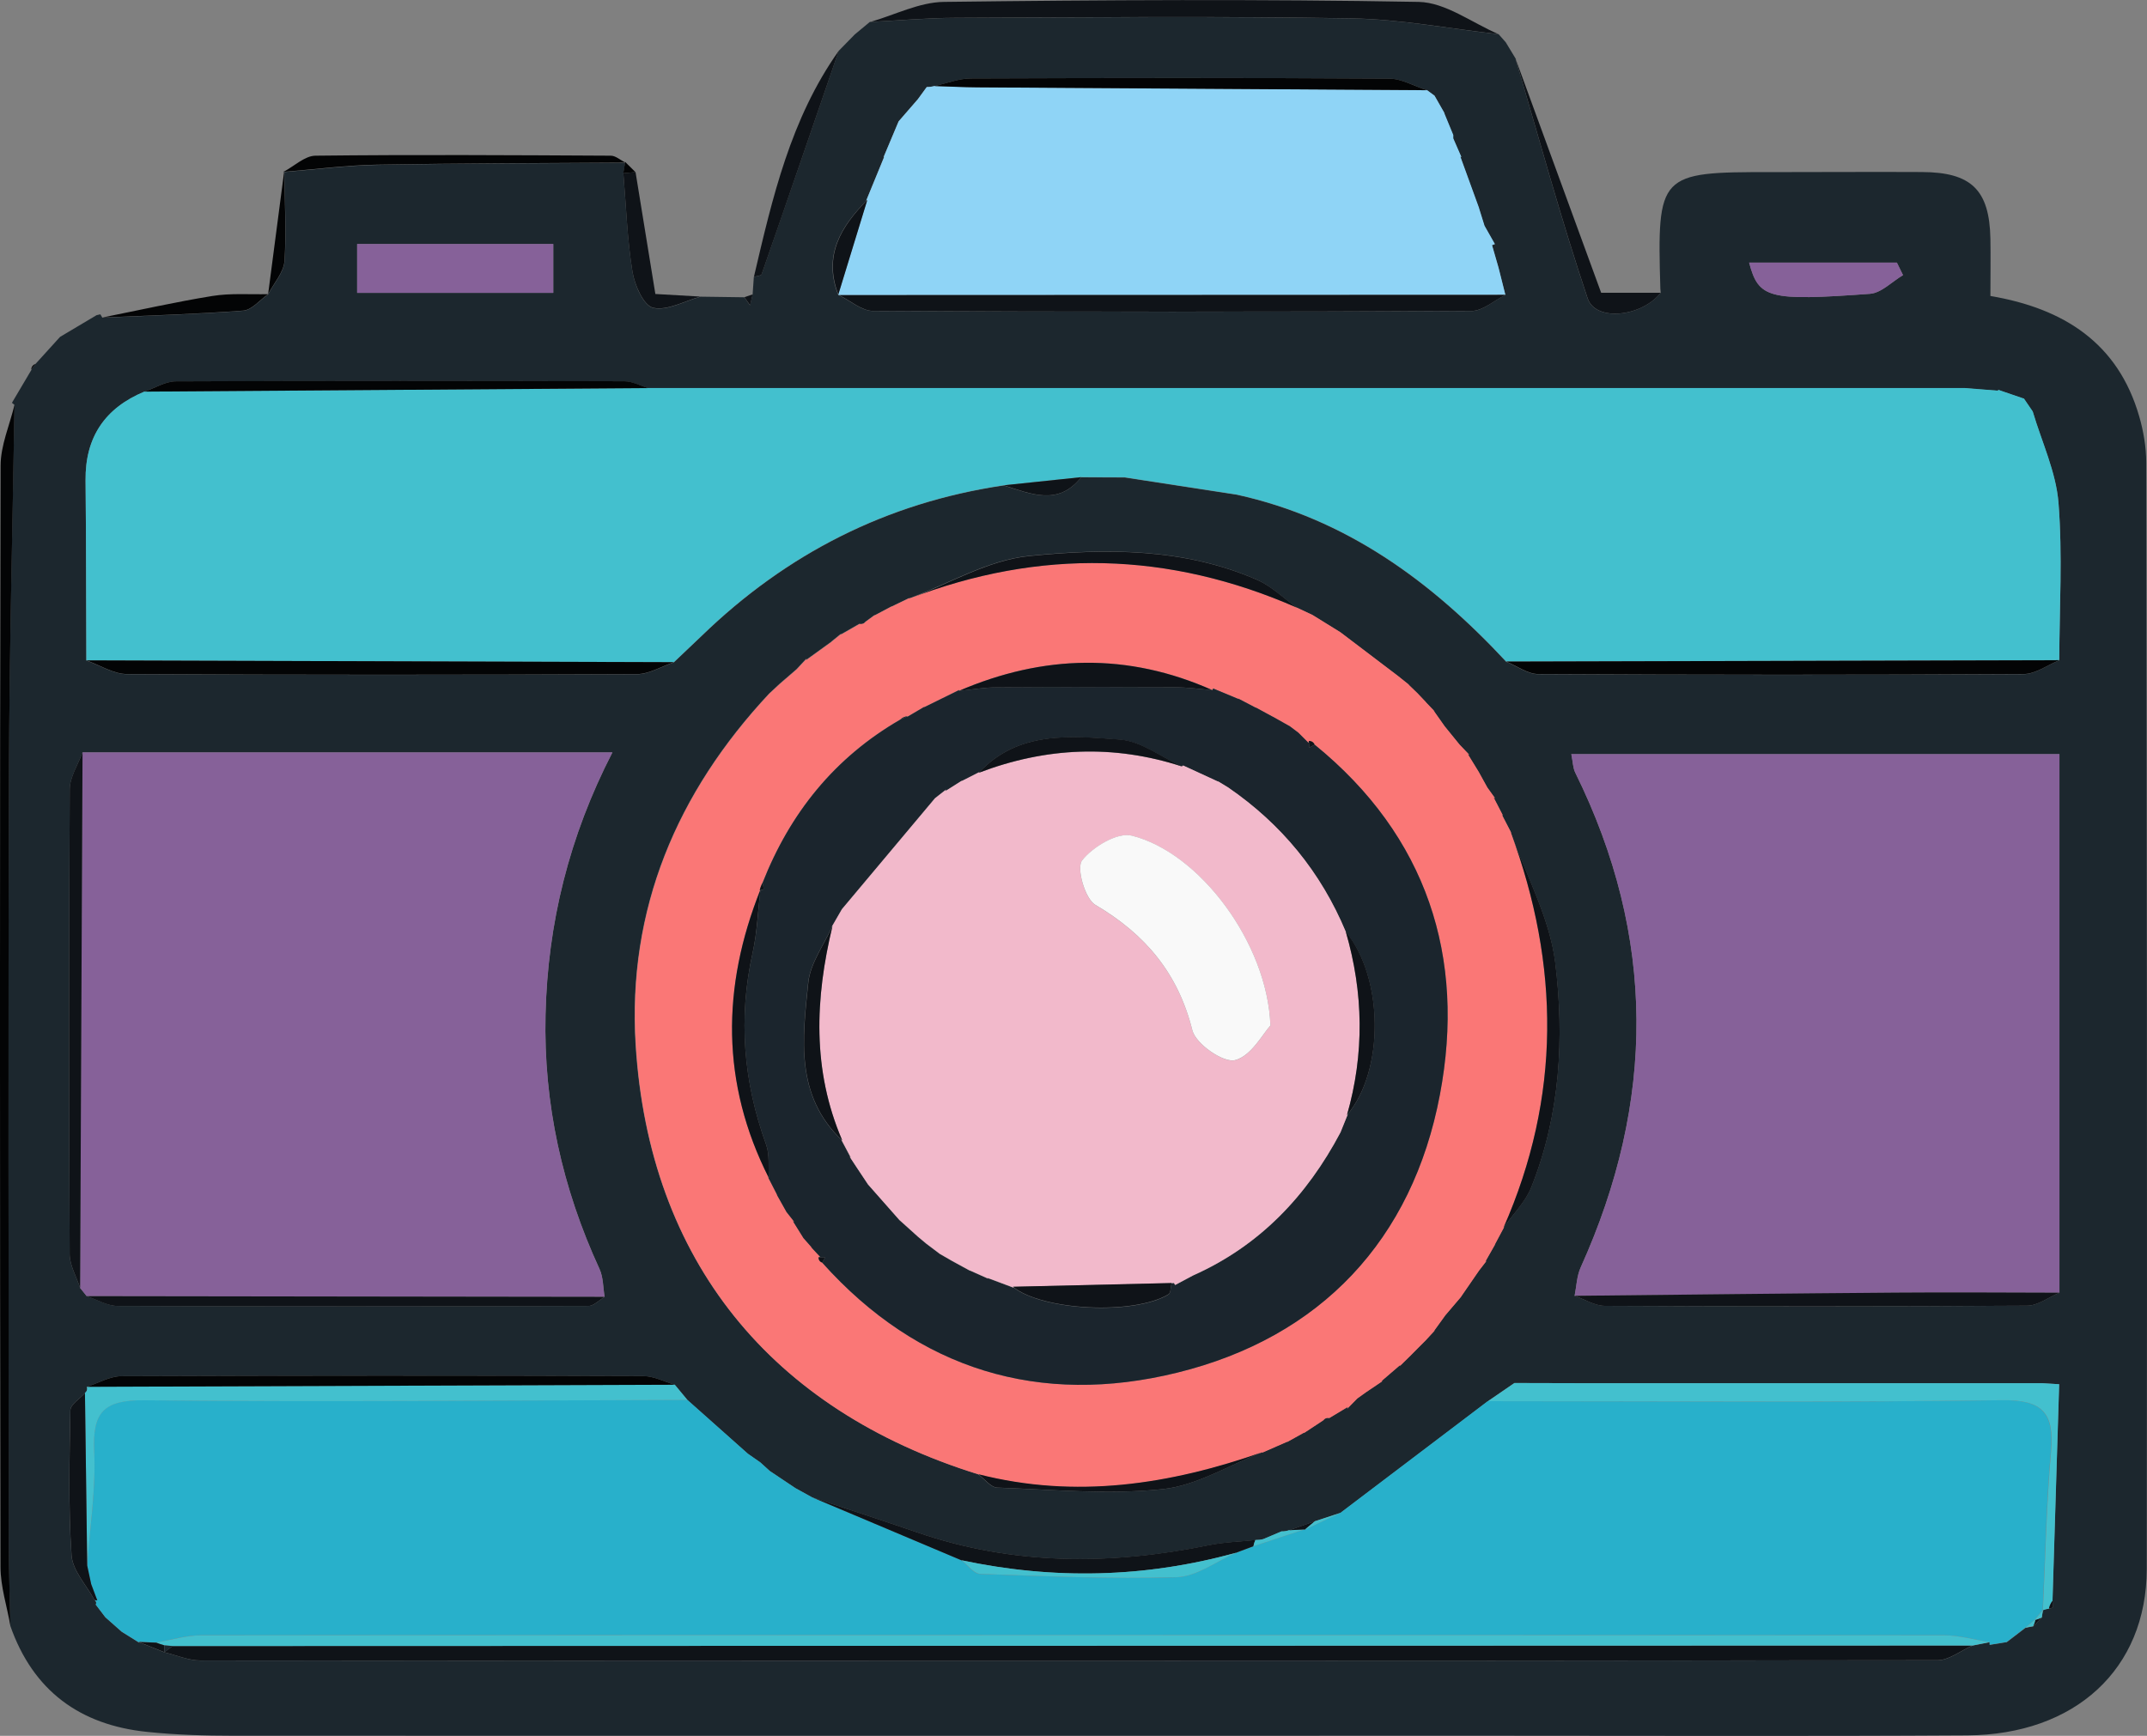 <?xml version="1.0" encoding="UTF-8"?>
<svg id="_Слой_2" data-name="Слой 2" xmlns="http://www.w3.org/2000/svg" viewBox="0 0 248.16 200.69">
  <rect x="0" y="0" width="248.16" height="200.69" fill="#808080" stroke="none"/>
  <defs>
    <style>
      .cls-1 {
        fill: #866199;
      }

      .cls-1, .cls-2, .cls-3, .cls-4, .cls-5, .cls-6, .cls-7, .cls-8, .cls-9, .cls-10, .cls-11 {
        stroke-width: 0px;
      }

      .cls-2 {
        fill: #28b0cb;
      }

      .cls-3 {
        fill: #fa7776;
      }

      .cls-4 {
        fill: #8fd4f6;
      }

      .cls-5 {
        fill: #43c0ce;
      }

      .cls-6 {
        fill: #0f1318;
      }

      .cls-7 {
        fill: #f9f9f9;
      }

      .cls-8 {
        fill: #030405;
      }

      .cls-9 {
        fill: #1c272e;
      }

      .cls-10 {
        fill: #f2b9cb;
      }

      .cls-11 {
        fill: #1b252d;
      }
    </style>
  </defs>
  <g id="_Слой_1-2" data-name="Слой 1">
    <g>
      <path class="cls-9" d="m191.95,33.85c-.01-.17-.03-.33-.04-.5-.38-13.25-.16-13.47,12.74-13.45,5.83,0,11.66-.04,17.49-.01,5.72.02,7.81,2.07,7.92,7.7.04,2.14,0,4.28,0,6.63,8.5,1.44,14.76,5.45,17.2,13.92.5,1.72.81,3.57.81,5.36.06,42.64.13,85.28.06,127.92-.02,11.56-8.28,19.15-20.77,19.22-18.32.11-36.64.04-54.96.04-48.47,0-96.94.02-145.41,0-3.32,0-6.66-.1-9.96-.44-7.78-.79-13.21-4.75-15.84-12.27-.06-3.2-.18-6.41-.18-9.61-.01-29.77-.08-59.53.02-89.3.05-14.08.42-28.17.64-42.25,0,0-.29-.24-.29-.24.77-1.3,1.54-2.59,2.3-3.89,0,0-.09.05-.09.05.17-.22.34-.44.52-.66.94-1.04,1.88-2.08,2.83-3.12,1.41-.84,2.81-1.67,4.22-2.51,0,0,.44-.1.44-.1,0,0,.23.39.23.39,5.43-.24,10.87-.39,16.29-.8,1-.08,1.92-1.24,2.88-1.9,0,0,0,0,0,0,.66-1.28,1.8-2.52,1.89-3.84.24-3.44.01-6.92-.03-10.38,0,0-.09.09-.09.09,3.59-.29,7.18-.76,10.78-.83,9.58-.18,19.17-.18,28.75-.24,0,0-.03-.09-.03-.09-.07.44-.15.87-.22,1.31.32,3.8.45,7.62,1.05,11.37.25,1.56,1.3,3.94,2.39,4.18,1.65.37,3.64-.79,5.49-1.3,1.68.02,3.37.05,5.05.07.22.31.44.62.66.93.1-.42.2-.84.3-1.26.05-.67.1-1.35.14-2.02.31-.1.84-.12.9-.31,2.99-8.6,5.95-17.22,8.91-25.83.62-.63,1.24-1.27,1.86-1.9.59-.49,1.18-.98,1.77-1.47,0,0,.04.02.04.03,3.26-.16,6.52-.46,9.78-.47,15.26-.05,30.53-.19,45.78.06,5.69.1,11.37,1.19,17.05,1.83.27.31.54.62.82.93.41.68.82,1.35,1.23,2.03,0,0-.1-.11-.1-.11,2.74,9.25,5.26,18.56,8.33,27.69.92,2.74,6.26,2.13,8.44-.64Zm44.05,153.16c.04-.3.09-.6.15-.9l-.03.06c.22-.1.45-.16.7-.18.16-.05.43-.07.44-.14.04-.24-.02-.5-.03-.75.26-8.35.52-16.71.77-25.06-.66-.04-1.31-.08-1.97-.12-8.36,0-16.71,0-25.07,0-.98,0-1.96,0-2.93,0-8.36,0-16.71,0-25.07,0-2.64,0-5.28-.01-7.92-.02-1.02.7-2.04,1.4-3.06,2.1-5.68,4.3-11.35,8.61-17.03,12.91-.99.32-1.98.65-2.96.97-.99.35-1.98.69-2.97,1.04-.29.11-.58.15-.89.14-.7.3-1.4.59-2.1.89-.3.08-.6.11-.91.11-1.8.19-3.62.24-5.38.6-11.38,2.32-22.63,2.34-33.74-1.49-4.03-1.39-8.08-2.7-12.12-4.05l.1.06c-.68-.37-1.35-.74-2.03-1.12l.03.02c-1.01-.67-2.01-1.35-3.02-2.02l.03.02c-.37-.34-.74-.67-1.12-1.01l.11.08c-.51-.36-1.02-.72-1.54-1.07-2.33-2.07-4.66-4.15-6.99-6.22-.49-.59-.97-1.18-1.46-1.76-1.21-.35-2.42-1-3.63-1-20.11-.06-40.22-.07-60.34.01-1.33,0-2.65.8-3.98,1.23.09.29.01.53-.22.72-.59.66-1.68,1.32-1.69,1.99-.11,5.59-.24,11.19.13,16.76.12,1.78,1.73,3.46,2.66,5.18.2.14.25.32.15.54.37.48.74.97,1.11,1.46.63.56,1.26,1.12,1.9,1.68.68.43,1.37.85,2.05,1.28,0,0-.09-.1-.09-.1.99.4,1.97.8,2.96,1.19,1.4.33,2.79.95,4.19.95,66.92.05,133.83.05,200.75-.03,1.35,0,2.7-1.11,4.05-1.7.66-.13,1.33-.26,1.99-.39v.31c.67-.11,1.33-.21,1.98-.32.71-.55,1.43-1.09,2.14-1.64.3-.07.6-.13.9-.18.33-.34.66-.68,1-1.02Zm-73.07-30.19l-.13.13c.37-.38.75-.75,1.12-1.13,0,0-.13.13-.13.13.38-.38.75-.75,1.13-1.13,0,0-.14.13-.14.13.36-.39.73-.79,1.09-1.18,0,0-.16.14-.16.14.43-.6.86-1.2,1.3-1.8,0,0,.06-.08.06-.08.61-.72,1.22-1.44,1.84-2.16,0,0-.06.06-.06.06.69-1.01,1.39-2.01,2.08-3.02l-.05.07.95-1.23-.17.13c.39-.69.78-1.37,1.17-2.06,0,0-.09.12-.09.12.37-.7.75-1.4,1.12-2.1,0,0-.09.11-.09.11,1.09-1.55,2.53-2.97,3.22-4.68,3.34-8.38,3.84-17.26,2.76-25.99-.63-5.14-3.35-10.03-5.13-15.03h.03c-.35-.67-.7-1.35-1.05-2.03,0,0,.1.05.1.05-.36-.69-.72-1.39-1.08-2.08l.18.11c-.3-.42-.6-.83-.9-1.25-.33-.6-.66-1.21-1-1.81-.42-.69-.84-1.37-1.27-2.06l.19.1c-.38-.39-.75-.78-1.13-1.18-.58-.71-1.15-1.42-1.73-2.13l-1.29-1.83.16.14c-.37-.39-.74-.77-1.11-1.16l.14.13c-.37-.39-.73-.78-1.1-1.16,0,0,.13.13.13.13-.38-.37-.77-.74-1.15-1.11l.16.11c-.46-.37-.93-.74-1.39-1.11-2.2-1.67-4.4-3.34-6.6-5.01-1.08-.67-2.15-1.34-3.23-2-.6-.28-1.19-.56-1.79-.84-1.54-1.1-2.94-2.5-4.63-3.24-8.45-3.7-17.49-3.64-26.33-2.75-4.75.48-9.28,3.22-13.91,4.94l.1-.09-2.13,1.03s.1-.07.1-.07c-.69.37-1.39.73-2.08,1.1,0,0,.12-.11.12-.11-.36.27-.73.53-1.09.8-.19.24-.44.32-.74.26-.72.41-1.44.82-2.16,1.24l.12-.15c-.41.33-.81.66-1.22.99,0,0,.11-.07.11-.07-1.01.73-2.02,1.46-3.02,2.18l.09-.2c-.38.41-.76.82-1.15,1.24-.66.57-1.32,1.14-1.98,1.71-.4.37-.8.74-1.2,1.12-10.68,11.43-16.4,24.95-15.43,40.6,1.55,24.93,15.64,42.2,39.58,49.65.73.54,1.45,1.53,2.2,1.56,6.37.23,12.81.83,19.11.18,3.96-.41,7.72-2.79,11.57-4.29l-.08.07c.98-.43,1.96-.86,2.94-1.29l-.06.06c.67-.37,1.33-.74,2-1.11l-.03.06,2.23-1.47c.18-.24.41-.33.71-.27.71-.43,1.42-.85,2.13-1.28l-.06.2c.39-.39.77-.78,1.16-1.18.33-.24.66-.47.99-.71.64-.43,1.29-.87,1.93-1.3l-.15.02c.73-.63,1.46-1.26,2.2-1.89,0,0-.07.15-.07.15.38-.37.76-.75,1.14-1.12Zm4.04-143.7c-.39-.68-.78-1.36-1.17-2.05-.29-.21-.58-.43-.87-.64-1.46-.47-2.92-1.33-4.38-1.34-16.11-.1-32.22-.08-48.33-.02-1.4,0-2.8.58-4.2.88-.3.08-.6.12-.91.12-.34.47-.68.93-1.02,1.4-.74.86-1.48,1.71-2.23,2.57-.58,1.39-1.16,2.77-1.75,4.16l.09-.08c-.7,1.7-1.39,3.39-2.09,5.09l.11-.08c-3.03,3.05-5.1,6.41-3.35,10.93l.09.07c1.32.64,2.63,1.82,3.95,1.83,23.06.11,46.11.11,69.17,0,1.31,0,2.61-1.21,3.91-1.86-.26-1.05-.53-2.09-.79-3.14l-.76-2.61.33-.12-1.2-2.12c-.21-.68-.43-1.37-.64-2.05-.72-1.99-1.45-3.98-2.17-5.97l.14.1c-.32-.73-.63-1.45-.95-2.18v-.39c-.36-.86-.71-1.72-1.07-2.58l.06.08Zm66.94,32.92l.08.08c-1.02-.35-2.05-.7-3.07-1.05l.08.12c-1.31-.1-2.61-.21-3.92-.31-1.72,0-3.43,0-5.15,0-.95,0-1.9,0-2.85,0-1.72,0-3.43,0-5.15,0-.95,0-1.9,0-2.85,0-1.05,0-2.1,0-3.15,0-1.28,0-2.57,0-3.85,0-2.05,0-4.1,0-6.15,0-2.28,0-4.57,0-6.85,0-1.05,0-2.1,0-3.15,0-1.95,0-3.9,0-5.85,0-4.39,0-8.77,0-13.16,0-.95,0-1.9,0-2.85,0-5.38,0-10.77,0-16.15,0h-6.84c-6.72,0-13.43,0-20.15,0-.62,0-1.24,0-1.86,0-.72,0-1.43,0-2.15,0-1.62,0-3.23,0-4.85,0-2.05,0-4.1,0-6.15,0-3.28,0-6.57,0-9.85,0-1.38,0-2.77,0-4.15,0-4.62,0-9.23,0-13.85,0-1.72,0-3.44,0-5.15,0-.92-.28-1.84-.79-2.75-.79-17.29-.05-34.58-.06-51.88.01-1.2,0-2.4.77-3.6,1.19-4.56,1.9-6.85,5.27-6.8,10.26.07,6.94.06,13.88.09,20.82,1.57.55,3.13,1.57,4.7,1.58,19.64.11,39.28.1,58.91.01,1.43,0,2.86-.9,4.29-1.37,1.08-1.02,2.16-2.04,3.23-3.07,9.8-9.49,21.38-15.39,34.91-17.39,3.12.96,6.29,2.43,8.94-.94,1.68,0,3.37.01,5.05.02,4.31.66,8.62,1.33,12.93,1.99,12.65,2.77,22.52,10.04,31.15,19.31,1.24.5,2.47,1.44,3.71,1.44,18.69.1,37.38.11,56.08,0,1.38,0,2.76-1.05,4.14-1.6.02-6.07.39-12.17-.09-18.2-.29-3.57-1.94-7.03-2.97-10.53-.35-.51-.7-1.03-1.05-1.54Zm-51.91,103.78c1.17.4,2.33,1.15,3.5,1.16,16.26.08,32.53.09,48.79-.02,1.25,0,2.5-.98,3.75-1.5v-62.27h-56.42c.18.89.18,1.59.46,2.15,9.37,18.97,9.28,38.03.62,57.2-.45,1-.48,2.18-.7,3.28ZM9.54,86.99c-.51,1.42-1.47,2.84-1.48,4.27-.1,17.91-.09,35.83-.01,53.74,0,1.3.79,2.6,1.21,3.9.26.32.51.64.77.96,1.19.39,2.37,1.12,3.56,1.13,18.14.07,36.28.06,54.43,0,.63,0,1.25-.69,1.87-1.05-.18-1.08-.15-2.26-.59-3.22-4.3-9.34-6.48-19.12-6.24-29.41.25-10.55,2.72-20.59,7.73-30.32H9.54Zm31.74-53.13h22.67v-5.65h-22.67v5.65Zm178.68-2.05l-.71-1.45h-17.08c1.1,4.13,2.21,4.47,13.97,3.61,1.32-.1,2.55-1.41,3.82-2.16Z"/>
      <path class="cls-8" d="m1.68,46.8c-.22,14.08-.59,28.17-.64,42.25-.1,29.77-.04,59.53-.02,89.3,0,3.2.12,6.41.18,9.61-.4-2.26-1.14-4.53-1.14-6.79C-.02,138.73-.03,96.29.07,53.84c0-2.35,1.05-4.7,1.61-7.04Z"/>
      <path class="cls-6" d="m173.23,3.95c-5.68-.64-11.36-1.73-17.05-1.83-15.26-.26-30.52-.12-45.78-.06-3.26.01-6.52.31-9.78.47,2.82-.81,5.63-2.27,8.46-2.31,18.3-.23,36.61-.33,54.9,0,3.11.06,6.17,2.43,9.25,3.74Z"/>
      <path class="cls-6" d="m191.95,33.85c-2.18,2.77-7.52,3.38-8.44.64-3.07-9.13-5.6-18.45-8.33-27.69,3.26,8.91,6.51,17.82,9.89,27.05h6.88Z"/>
      <path class="cls-6" d="m96.95,5.87c-2.96,8.61-5.91,17.23-8.91,25.83-.06.19-.59.21-.9.31,2.14-9.14,4.24-18.29,9.81-26.14Z"/>
      <path class="cls-6" d="m80.98,34.28c-1.85.51-3.84,1.67-5.49,1.3-1.09-.25-2.14-2.63-2.39-4.18-.61-3.75-.73-7.58-1.05-11.37.47-.04.94-.08,1.41-.13.75,4.58,1.49,9.16,2.29,14.09,1.42.08,3.33.19,5.24.3Z"/>
      <path class="cls-8" d="m72.29,18.8c-9.58.07-19.17.07-28.75.24-3.6.07-7.19.54-10.78.83,1.24-.65,2.47-1.86,3.71-1.87,11.38-.13,22.76-.06,34.13,0,.56,0,1.12.52,1.68.79Z"/>
      <path class="cls-8" d="m30.99,34.01c-.96.66-1.87,1.82-2.88,1.9-5.42.41-10.86.56-16.29.8,4.24-.84,8.46-1.8,12.73-2.49,2.1-.34,4.29-.16,6.43-.21Z"/>
      <path class="cls-8" d="m32.85,19.79c.04,3.46.26,6.94.03,10.38-.09,1.32-1.23,2.56-1.89,3.84.62-4.74,1.24-9.48,1.86-14.23Z"/>
      <path class="cls-8" d="m11.16,36.43c-1.41.84-2.81,1.67-4.22,2.51,1.41-.84,2.81-1.67,4.22-2.51Z"/>
      <path class="cls-8" d="m3.7,42.67c-.77,1.3-1.53,2.59-2.3,3.89.77-1.3,1.53-2.59,2.3-3.89Z"/>
      <path class="cls-6" d="m175.27,6.91c-.41-.68-.82-1.35-1.23-2.03.41.68.82,1.35,1.23,2.03Z"/>
      <path class="cls-6" d="m100.58,2.5c-.59.49-1.18.98-1.77,1.47.59-.49,1.18-.98,1.77-1.47Z"/>
      <path class="cls-6" d="m87,34.03c-.1.42-.2.84-.3,1.26-.22-.31-.44-.62-.66-.93.32-.11.64-.22.97-.33Z"/>
      <path class="cls-8" d="m73.45,19.9c-.47.04-.94.08-1.41.13.07-.44.15-.87.22-1.31.4.39.79.79,1.19,1.18Z"/>
      <path class="cls-8" d="m4.12,42.06c-.17.22-.34.44-.52.66.04-.32.21-.54.52-.66Z"/>
      <path class="cls-5" d="m234.96,47.59c1.04,3.51,2.69,6.97,2.97,10.53.48,6.03.11,12.13.09,18.2-21.31.05-42.62.11-63.93.16-8.62-9.27-18.49-16.54-31.15-19.31-4.31-.66-8.62-1.33-12.93-1.99-1.68,0-3.37-.01-5.05-.02-2.98.31-5.96.63-8.94.94-13.53,2-25.11,7.89-34.91,17.39-1.07,1.03-2.15,2.05-3.23,3.07-22.63-.07-45.27-.14-67.9-.21-.03-6.94-.02-13.88-.09-20.82-.05-4.99,2.24-8.36,6.8-10.26,19.41-.14,38.82-.27,58.22-.41,1.72,0,3.44,0,5.15,0,4.62,0,9.23,0,13.85,0,1.38,0,2.77,0,4.15,0,3.28,0,6.57,0,9.85,0,2.05,0,4.1,0,6.15,0,1.62,0,3.23,0,4.85,0,.72,0,1.43,0,2.15,0,.62,0,1.24,0,1.86,0,6.72,0,13.43,0,20.15,0,2.28,0,4.56,0,6.84,0,5.38,0,10.77,0,16.15,0,.95,0,1.9,0,2.85,0,4.39,0,8.77,0,13.16,0,1.95,0,3.9,0,5.85,0,1.05,0,2.1,0,3.15,0,2.28,0,4.57,0,6.85,0,2.05,0,4.1,0,6.15,0,1.28,0,2.57,0,3.85,0,1.05,0,2.1,0,3.15,0,.95,0,1.9,0,2.85,0,1.72,0,3.43,0,5.15,0,.95,0,1.9,0,2.85,0,1.72,0,3.43,0,5.15,0,1.31.1,2.61.21,3.92.31,0,0-.08-.12-.08-.12,1.02.35,2.05.7,3.07,1.05,0,0-.08-.08-.08-.08.35.51.7,1.03,1.05,1.54Z"/>
      <path class="cls-2" d="m14.08,188.66c-.63-.56-1.26-1.12-1.9-1.68-.37-.48-.74-.97-1.11-1.46.1-.22.05-.4-.15-.54,0,0,.32.05.32.05-.24-.63-.47-1.26-.71-1.89-.15-.72-.3-1.44-.45-2.15.31-4.4,1.02-8.81.81-13.18-.21-4.48,1.03-5.97,5.76-5.92,20.93.21,41.87.01,62.8-.04,2.33,2.07,4.66,4.15,6.99,6.22.51.36,1.02.72,1.53,1.07,0,0-.11-.08-.11-.08.37.34.74.67,1.11,1.01,0,0-.03-.02-.03-.02,1.01.67,2.01,1.35,3.02,2.02,0,0-.03-.02-.03-.02.68.37,1.35.74,2.03,1.12,0,0-.1-.06-.1-.06,5.75,2.42,11.5,4.85,17.25,7.28.72.55,1.43,1.56,2.17,1.59,7.57.26,15.15.61,22.71.38,2.32-.07,4.59-1.84,6.88-2.83.67-.25,1.33-.5,2-.75,1.96-.65,3.93-1.3,5.89-1.95l.03.04c1.38-.65,2.76-1.3,4.14-1.96,5.68-4.3,11.35-8.61,17.03-12.91,19.79,0,39.59.17,59.38-.11,4.77-.07,6.09,1.49,5.7,5.94-.53,6.09-.64,12.22-.94,18.33,0,0,.03-.06.03-.06-.33.4-.65.8-.98,1.2,0,0,.11-.12.11-.12-.39.34-.79.68-1.18,1.02-.71.55-1.43,1.09-2.14,1.64-.66.11-1.31.21-1.97.32,0,0-.01-.31-.01-.31-1.76-.28-3.52-.79-5.28-.79-67.14-.04-134.27-.04-201.41,0-1.75,0-3.5.55-5.25.84-.67-.03-1.33-.05-2-.08,0,0,.09.1.09.1-.68-.43-1.37-.85-2.05-1.28Z"/>
      <path class="cls-1" d="m10.02,149.86c-.26-.32-.51-.64-.77-.96.09-20.64.19-41.27.28-61.91h61.25c-5.01,9.73-7.48,19.76-7.73,30.32-.24,10.29,1.94,20.07,6.24,29.41.44.96.4,2.14.59,3.22-19.95-.03-39.91-.05-59.86-.08Z"/>
      <path class="cls-3" d="m99.33,72.14c.3.06.55-.02.74-.26.36-.27.73-.53,1.09-.8,0,0-.12.11-.12.11.69-.37,1.39-.73,2.08-1.1,0,0-.1.07-.1.07.71-.34,1.42-.69,2.13-1.03,0,0-.1.09-.1.09,15.1-5.84,30.05-5.47,44.87,1.04.6.28,1.19.56,1.79.84,1.08.67,2.15,1.34,3.23,2,2.2,1.67,4.4,3.34,6.6,5.01.46.37.93.74,1.39,1.11,0,0-.16-.11-.16-.11.38.37.77.74,1.15,1.11,0,0-.13-.13-.13-.13.37.39.73.78,1.1,1.16,0,0-.14-.13-.14-.13.37.39.74.77,1.11,1.16,0,0-.16-.14-.16-.14.43.61.86,1.22,1.29,1.83.58.71,1.15,1.42,1.73,2.13.38.39.75.78,1.13,1.18,0,0-.19-.1-.19-.1.42.69.84,1.37,1.26,2.06.33.6.66,1.21,1,1.81.3.42.6.83.9,1.25,0,0-.18-.11-.18-.11.36.69.72,1.39,1.07,2.08,0,0-.1-.05-.1-.05.35.68.7,1.35,1.05,2.03,0,0-.03,0-.03,0,5.68,15.35,5.81,30.59-.85,45.71,0,0,.09-.11.09-.11-.37.7-.75,1.4-1.12,2.1,0,0,.09-.12.09-.12-.39.69-.78,1.37-1.17,2.06,0,0,.17-.13.17-.13-.32.41-.63.82-.95,1.23,0,0,.05-.07.05-.06-.69,1.01-1.39,2.01-2.08,3.02,0,0,.06-.06.06-.06-.61.72-1.22,1.44-1.84,2.16,0,0-.06.08-.06.08-.43.6-.86,1.2-1.3,1.8,0,0,.16-.14.16-.14-.36.39-.73.79-1.09,1.18,0,0,.14-.13.13-.13-.38.38-.75.75-1.13,1.13,0,0,.13-.13.13-.13-.37.38-.75.75-1.12,1.13,0,0,.13-.13.13-.13-.38.37-.76.75-1.14,1.12,0,0,.07-.15.07-.15-.73.63-1.46,1.26-2.2,1.89,0,0,.15-.02.15-.02-.64.44-1.29.87-1.93,1.3-.33.24-.66.47-.99.71-.39.39-.77.78-1.16,1.18,0,0,.06-.21.06-.2-.71.43-1.42.85-2.13,1.28-.29-.06-.53.03-.71.27-.74.49-1.49.98-2.23,1.47,0,0,.03-.06.03-.06-.67.37-1.33.74-2,1.11,0,0,.06-.06.06-.06-.98.43-1.96.86-2.94,1.29,0,0,.08-.07.08-.07-10.73,3.77-21.63,5.44-32.88,2.56-23.94-7.44-38.03-24.72-39.58-49.65-.97-15.65,4.75-29.17,15.43-40.6.4-.37.8-.74,1.2-1.11.66-.57,1.32-1.14,1.98-1.71.38-.41.76-.82,1.15-1.24,0,0-.09.2-.09.2,1.01-.73,2.02-1.46,3.02-2.18,0,0-.11.07-.11.07.41-.33.81-.66,1.22-.99,0,0-.12.15-.12.15.72-.41,1.44-.82,2.16-1.24Zm-4.72,73.23c0,.3.15.51.43.62,11.12,12.43,25.18,16.61,41,12.72,16.63-4.09,27.22-15.39,30.39-32.14,3.01-15.88-1.48-29.9-14.47-40.47-.14-.28-.37-.42-.68-.43l-.02.23c-.39-.39-.78-.78-1.18-1.18-.33-.25-.66-.49-.98-.74-.68-.38-1.36-.77-2.04-1.15l.11.07-2.08-1.13.13.09c-.71-.37-1.41-.74-2.12-1.11,0,0,.11.09.11.09-.99-.41-1.98-.83-2.98-1.24l-.08.19c-9.79-4.36-19.56-4.11-29.32.08l.06-.11c-1.37.67-2.75,1.35-4.12,2.02,0,0,.1-.09.1-.09-.68.4-1.36.8-2.05,1.2l.07-.09c-.32.04-.6.16-.83.38-7.57,4.38-12.74,10.79-15.92,18.88-.15.27-.26.56-.33.86l.08-.07c-4.48,11.25-4.57,22.38.98,33.33l-.1-.11c.36.71.73,1.42,1.09,2.13,0,0-.09-.12-.09-.12.38.68.77,1.37,1.15,2.05l-.05-.07c.32.41.64.82.96,1.22l-.18-.11c.41.66.83,1.33,1.24,1.99l-.07-.09c.35.4.7.79,1.05,1.19l-.15-.12c.36.39.72.78,1.09,1.17l-.2.03Z"/>
      <path class="cls-1" d="m182,149.82c.22-1.1.25-2.28.7-3.28,8.66-19.17,8.75-38.23-.62-57.2-.28-.56-.28-1.27-.46-2.15h56.42c0,20.82,0,41.54,0,62.27-6.29,0-12.57-.06-18.86-.01-12.39.1-24.79.25-37.18.37Z"/>
      <path class="cls-4" d="m170.95,24.05c.21.68.43,1.37.64,2.05.4.71.8,1.42,1.2,2.12,0,0-.33.12-.33.12.25.87.5,1.74.75,2.61.26,1.05.53,2.09.79,3.14-25.68.01-51.35.02-77.03.03,0,0-.09-.07-.09-.07,1.12-3.64,2.24-7.29,3.35-10.93,0,0-.11.08-.11.08.7-1.7,1.39-3.39,2.09-5.09,0,0-.09.08-.09.08.58-1.39,1.16-2.77,1.75-4.16.74-.86,1.48-1.71,2.23-2.57.34-.47.68-.93,1.02-1.4.31,0,.61-.04.91-.12,1.66.05,3.32.14,4.98.15,17.31.12,34.62.22,51.93.33.29.21.58.43.87.64.39.68.78,1.36,1.17,2.05,0,0-.06-.08-.06-.08.35.86.7,1.72,1.06,2.58,0,0,0,.39,0,.39.32.73.63,1.45.95,2.18,0,0-.14-.1-.14-.1.72,1.99,1.45,3.98,2.17,5.97Z"/>
      <path class="cls-6" d="m227.98,190.25c-1.35.59-2.7,1.7-4.05,1.7-66.92.09-133.83.08-200.75.03-1.4,0-2.79-.62-4.19-.95,0,0,0-.01,0-.01.33-.24.65-.47.98-.71,69.33-.02,138.66-.04,208-.06Z"/>
      <path class="cls-5" d="m227.98,190.25c-69.33.02-138.66.04-208,.06-.33-.03-.67-.05-1-.08-.32-.09-.63-.2-.95-.32,1.75-.29,3.5-.84,5.25-.84,67.14-.04,134.27-.04,201.41,0,1.76,0,3.52.52,5.28.79-.66.13-1.33.26-1.99.39Z"/>
      <path class="cls-5" d="m236.13,186.16c.29-6.11.41-12.24.94-18.33.39-4.45-.93-6.01-5.7-5.94-19.79.27-39.59.11-59.38.11,1.02-.7,2.04-1.4,3.06-2.1,2.64,0,5.28.01,7.92.02,8.36,0,16.71,0,25.07,0,.98,0,1.96,0,2.93,0,8.36,0,16.71,0,25.07,0,.66.04,1.31.08,1.97.12-.26,8.35-.52,16.71-.77,25.06-.2.27-.34.57-.41.89-.24.03-.47.09-.7.18Z"/>
      <path class="cls-6" d="m96.98,34.12c25.68-.01,51.35-.02,77.03-.03-1.3.65-2.61,1.85-3.91,1.86-23.06.11-46.11.11-69.17,0-1.32,0-2.63-1.19-3.95-1.83Z"/>
      <path class="cls-5" d="m79.45,161.86c-20.93.05-41.87.25-62.8.04-4.73-.05-5.97,1.44-5.76,5.92.2,4.37-.51,8.79-.81,13.18-.09-6.65-.17-13.3-.26-19.95.23-.19.31-.43.22-.72,22.65-.08,45.3-.16,67.95-.24.49.59.97,1.18,1.46,1.76Z"/>
      <path class="cls-1" d="m41.28,33.86v-5.65h22.67v5.65h-22.67Z"/>
      <path class="cls-8" d="m9.99,76.35c22.63.07,45.27.14,67.9.21-1.43.48-2.86,1.37-4.29,1.38-19.64.09-39.28.1-58.91-.01-1.57,0-3.13-1.03-4.7-1.58Z"/>
      <path class="cls-8" d="m174.1,76.49c21.31-.05,42.62-.11,63.93-.16-1.38.56-2.76,1.6-4.14,1.6-18.69.11-37.38.1-56.08,0-1.24,0-2.47-.94-3.71-1.44Z"/>
      <path class="cls-6" d="m9.54,86.99c-.09,20.64-.18,41.27-.28,61.91-.42-1.3-1.2-2.6-1.21-3.9-.08-17.91-.09-35.83.01-53.74,0-1.42.96-2.84,1.48-4.27Z"/>
      <path class="cls-6" d="m182,149.82c12.39-.13,24.79-.28,37.18-.37,6.29-.05,12.57,0,18.86.01-1.25.52-2.49,1.5-3.75,1.5-16.26.1-32.53.09-48.79.02-1.17,0-2.33-.76-3.5-1.16Z"/>
      <path class="cls-6" d="m144.88,178.77c-.67.25-1.33.5-2,.75-10.52,2.92-21.11,3.14-31.77.87-5.75-2.43-11.5-4.85-17.25-7.28,4.04,1.35,8.09,2.66,12.12,4.05,11.1,3.83,22.36,3.81,33.74,1.49,1.76-.36,3.59-.41,5.38-.6-.11.23-.18.47-.23.72Z"/>
      <path class="cls-8" d="m77.99,160.1c-22.65.08-45.3.16-67.95.24,1.33-.43,2.65-1.22,3.98-1.23,20.11-.08,40.22-.08,60.34-.01,1.21,0,2.42.65,3.63,1Z"/>
      <path class="cls-1" d="m219.96,31.81c-1.27.75-2.5,2.06-3.82,2.16-11.76.86-12.87.52-13.97-3.61h17.08l.71,1.45Z"/>
      <path class="cls-6" d="m173.78,141.95c6.66-15.12,6.53-30.36.85-45.71,1.78,5,4.49,9.89,5.13,15.03,1.07,8.73.58,17.62-2.76,25.99-.68,1.72-2.13,3.13-3.22,4.68Z"/>
      <path class="cls-6" d="m149.93,70.27c-14.81-6.51-29.77-6.89-44.87-1.04,4.63-1.72,9.16-4.47,13.91-4.94,8.83-.89,17.87-.95,26.33,2.75,1.69.74,3.09,2.14,4.63,3.24Z"/>
      <path class="cls-6" d="m10.02,149.86c19.95.03,39.91.05,59.86.08-.62.37-1.25,1.05-1.87,1.05-18.14.06-36.28.07-54.43,0-1.19,0-2.38-.73-3.56-1.13Z"/>
      <path class="cls-8" d="m74.93,44.87c-19.41.13-38.81.27-58.22.41,1.19-.41,2.39-1.18,3.59-1.19,17.29-.08,34.58-.06,51.88-.01.92,0,1.84.52,2.75.79Z"/>
      <path class="cls-8" d="m164.93,10.43c-17.31-.11-34.62-.21-51.93-.33-1.66-.01-3.32-.1-4.98-.15,1.4-.31,2.8-.88,4.2-.88,16.11-.06,32.22-.08,48.33.02,1.46,0,2.92.88,4.38,1.34Z"/>
      <path class="cls-6" d="m113.07,170.44c11.25,2.88,22.15,1.21,32.88-2.56-3.85,1.5-7.61,3.88-11.57,4.29-6.3.66-12.74.05-19.11-.18-.75-.03-1.47-1.01-2.2-1.56Z"/>
      <path class="cls-6" d="m9.82,161.05c.09,6.65.17,13.3.26,19.95.15.72.3,1.44.46,2.15.24.63.47,1.26.71,1.89,0,0-.32-.05-.32-.05-.93-1.72-2.54-3.4-2.66-5.18-.37-5.57-.24-11.17-.13-16.76.01-.67,1.1-1.33,1.69-1.99Z"/>
      <path class="cls-6" d="m130.03,55.18c4.31.66,8.62,1.33,12.93,1.99-4.31-.66-8.62-1.33-12.93-1.99Z"/>
      <path class="cls-6" d="m100.25,23.12c-1.12,3.64-2.24,7.29-3.35,10.93-1.74-4.52.32-7.87,3.35-10.93Z"/>
      <path class="cls-8" d="m93.93,44.87c-4.62,0-9.23,0-13.85,0,4.62,0,9.23,0,13.85,0Z"/>
      <path class="cls-6" d="m116.03,56.11c2.98-.31,5.96-.63,8.94-.94-2.66,3.38-5.83,1.91-8.94.94Z"/>
      <path class="cls-8" d="m170.95,24.05c-.72-1.99-1.45-3.98-2.17-5.97.72,1.99,1.45,3.98,2.17,5.97Z"/>
      <path class="cls-8" d="m107.93,44.87c-3.28,0-6.57,0-9.85,0,3.28,0,6.57,0,9.85,0Z"/>
      <path class="cls-5" d="m144.88,178.77c.05-.25.12-.49.23-.72.31,0,.61-.03.91-.11.7-.3,1.4-.59,2.1-.89.31.01.6-.04.89-.14.59-.03,1.18-.06,1.77-.09-1.96.65-3.93,1.3-5.89,1.95Z"/>
      <path class="cls-6" d="m182.97,159.91c-2.64,0-5.28-.01-7.92-.02,2.64,0,5.28.01,7.92.02Z"/>
      <path class="cls-8" d="m197.93,44.87c-2.28,0-4.57,0-6.85,0,2.28,0,4.57,0,6.85,0Z"/>
      <path class="cls-8" d="m149.93,44.87c-2.28,0-4.56,0-6.84,0,2.28,0,4.56,0,6.84,0Z"/>
      <path class="cls-6" d="m102.23,18.11c-.7,1.69-1.39,3.39-2.09,5.09.7-1.69,1.39-3.39,2.09-5.09Z"/>
      <path class="cls-8" d="m187.93,44.87c-1.95,0-3.9,0-5.85,0,1.95,0,3.9,0,5.85,0Z"/>
      <path class="cls-6" d="m103.88,14.04c-.58,1.39-1.16,2.77-1.75,4.16.58-1.38,1.16-2.77,1.75-4.16Z"/>
      <path class="cls-6" d="m91.97,172.08c-1.01-.67-2.01-1.35-3.02-2.02,1.01.67,2.01,1.35,3.02,2.02Z"/>
      <path class="cls-6" d="m154.95,73.12c-1.08-.67-2.15-1.34-3.23-2,1.08.67,2.15,1.34,3.23,2Z"/>
      <path class="cls-8" d="m118.93,44.87c-1.62,0-3.23,0-4.85,0,1.62,0,3.23,0,4.85,0Z"/>
      <path class="cls-6" d="m168.85,149.94c.69-1.01,1.39-2.01,2.08-3.02-.69,1.01-1.39,2.01-2.08,3.02Z"/>
      <path class="cls-6" d="m150.78,176.83c-.59.03-1.18.06-1.77.09.99-.35,1.98-.69,2.97-1.04-.39.33-.78.66-1.17.98l-.03-.04Z"/>
      <path class="cls-5" d="m150.81,176.86c.39-.33.78-.66,1.17-.98.99-.32,1.98-.65,2.96-.97-1.38.65-2.76,1.3-4.14,1.96Z"/>
      <path class="cls-8" d="m207.93,44.87c-1.28,0-2.57,0-3.85,0,1.28,0,2.57,0,3.85,0Z"/>
      <path class="cls-8" d="m231,45.19c-1.31-.1-2.61-.21-3.92-.31,1.31.1,2.61.21,3.92.31Z"/>
      <path class="cls-6" d="m96.18,74.15c-1.01.73-2.02,1.45-3.02,2.18,1.01-.73,2.02-1.45,3.02-2.18Z"/>
      <path class="cls-6" d="m159.66,159.68c.73-.63,1.46-1.26,2.2-1.89-.73.63-1.46,1.26-2.2,1.89Z"/>
      <path class="cls-6" d="m167.08,152.04c.61-.72,1.22-1.44,1.84-2.16-.61.72-1.22,1.44-1.84,2.16Z"/>
      <path class="cls-6" d="m210.97,159.91c-.98,0-1.96,0-2.93,0,.98,0,1.96,0,2.93,0Z"/>
      <path class="cls-6" d="m150.72,165.67c.74-.49,1.49-.98,2.23-1.47-.74.49-1.49.98-2.23,1.47Z"/>
      <path class="cls-6" d="m145.88,167.94c.98-.43,1.96-.86,2.94-1.29-.98.43-1.96.86-2.94,1.29Z"/>
      <path class="cls-8" d="m173.22,30.95c-.25-.87-.5-1.74-.75-2.61.25.87.5,1.74.75,2.61Z"/>
      <path class="cls-8" d="m168.93,44.87c-.95,0-1.9,0-2.85,0,.95,0,1.9,0,2.85,0Z"/>
      <path class="cls-8" d="m213.93,44.87c-.95,0-1.9,0-2.85,0,.95,0,1.9,0,2.85,0Z"/>
      <path class="cls-8" d="m221.93,44.87c-.95,0-1.9,0-2.85,0,.95,0,1.9,0,2.85,0Z"/>
      <path class="cls-8" d="m233.99,46.12c-1.02-.35-2.05-.7-3.07-1.05,1.02.35,2.05.7,3.07,1.05Z"/>
      <path class="cls-6" d="m18.04,189.91c.31.12.63.22.95.32.01.26.02.53.02.79,0,0,0,.01,0,.01-.99-.4-1.97-.8-2.96-1.19.67.02,1.33.05,2,.08Z"/>
      <path class="cls-8" d="m168.92,18.18c-.32-.73-.63-1.45-.95-2.18.32.73.63,1.45.95,2.18Z"/>
      <path class="cls-8" d="m167.96,15.62c-.35-.86-.7-1.72-1.06-2.58.35.86.7,1.72,1.06,2.58Z"/>
      <path class="cls-8" d="m166.97,13.12c-.39-.68-.78-1.36-1.17-2.05.39.68.78,1.36,1.17,2.05Z"/>
      <path class="cls-6" d="m170.92,89.24c-.42-.69-.84-1.37-1.26-2.06.42.69.84,1.37,1.26,2.06Z"/>
      <path class="cls-6" d="m148.12,177.06c-.7.3-1.4.59-2.1.89.7-.3,1.4-.59,2.1-.89Z"/>
      <path class="cls-6" d="m93.97,173.18c-.68-.37-1.35-.74-2.03-1.12.68.37,1.35.74,2.03,1.12Z"/>
      <path class="cls-6" d="m173.72,94.27c-.36-.69-.71-1.39-1.07-2.08.36.69.72,1.39,1.07,2.08Z"/>
      <path class="cls-6" d="m148.76,166.72c.67-.37,1.33-.74,2-1.11-.67.37-1.33.74-2,1.11Z"/>
      <path class="cls-6" d="m153.66,163.93c.71-.42,1.42-.85,2.13-1.28-.71.42-1.42.85-2.13,1.28Z"/>
      <path class="cls-6" d="m157.88,160.97c.64-.43,1.29-.87,1.93-1.3-.64.43-1.29.87-1.93,1.3Z"/>
      <path class="cls-6" d="m238,160.02c-.66-.04-1.31-.08-1.97-.12.66.04,1.31.08,1.97.12Z"/>
      <path class="cls-6" d="m174.67,96.25c-.35-.68-.7-1.36-1.05-2.03.35.68.7,1.35,1.05,2.03Z"/>
      <path class="cls-6" d="m165.72,153.91c.43-.6.86-1.2,1.3-1.8-.43.6-.86,1.2-1.3,1.8Z"/>
      <path class="cls-6" d="m171.67,145.88c.39-.69.78-1.37,1.17-2.06-.39.68-.78,1.37-1.17,2.06Z"/>
      <path class="cls-6" d="m172.75,143.94c.37-.7.75-1.4,1.12-2.1-.37.7-.75,1.4-1.12,2.1Z"/>
      <path class="cls-6" d="m99.33,72.14c-.72.41-1.44.82-2.16,1.24.72-.41,1.44-.82,2.16-1.24Z"/>
      <path class="cls-6" d="m103.13,70.1c-.69.37-1.39.73-2.08,1.1.69-.37,1.39-.73,2.08-1.1Z"/>
      <path class="cls-6" d="m105.17,69.14c-.71.34-1.42.69-2.13,1.03.71-.34,1.42-.69,2.13-1.03Z"/>
      <path class="cls-6" d="m229.99,190.17c.66-.11,1.31-.21,1.97-.32-.66.11-1.31.21-1.97.32Z"/>
      <path class="cls-6" d="m14.08,188.66c.68.43,1.37.85,2.05,1.28-.68-.43-1.37-.85-2.05-1.28Z"/>
      <path class="cls-8" d="m122.93,44.87c-.62,0-1.24,0-1.86,0,.62,0,1.24,0,1.86,0Z"/>
      <path class="cls-8" d="m172.79,28.23c-.4-.71-.8-1.42-1.2-2.12.4.71.8,1.42,1.2,2.12Z"/>
      <path class="cls-6" d="m167,83.98c-.43-.61-.86-1.22-1.29-1.83.43.61.86,1.22,1.29,1.83Z"/>
      <path class="cls-6" d="m107.12,10.07c-.34.47-.68.93-1.02,1.4.34-.47.68-.93,1.02-1.4Z"/>
      <path class="cls-8" d="m234.96,47.59c-.35-.51-.7-1.03-1.05-1.54.35.51.7,1.03,1.05,1.54Z"/>
      <path class="cls-6" d="m101.16,71.09c-.36.27-.73.53-1.09.8.36-.27.73-.53,1.09-.8Z"/>
      <path class="cls-6" d="m97.29,73.23c-.41.33-.81.66-1.22.99.41-.33.81-.66,1.22-.99Z"/>
      <path class="cls-6" d="m93.25,76.13c-.38.41-.76.82-1.15,1.24.38-.41.76-.82,1.15-1.24Z"/>
      <path class="cls-6" d="m162.94,79.23c-.46-.37-.93-.74-1.39-1.11.46.37.93.74,1.39,1.11Z"/>
      <path class="cls-6" d="m90.12,79.08c-.4.37-.8.74-1.2,1.11.4-.37.8-.74,1.2-1.11Z"/>
      <path class="cls-6" d="m163.93,80.23c-.38-.37-.76-.74-1.15-1.11.38.37.77.74,1.15,1.11Z"/>
      <path class="cls-6" d="m164.89,81.26c-.37-.39-.73-.78-1.1-1.16.37.39.73.78,1.1,1.16Z"/>
      <path class="cls-6" d="m165.87,82.29c-.37-.39-.74-.77-1.11-1.16.37.39.74.77,1.11,1.16Z"/>
      <path class="cls-6" d="m169.85,87.29c-.38-.39-.75-.79-1.13-1.18.38.39.75.79,1.13,1.18Z"/>
      <path class="cls-6" d="m172.82,92.3c-.3-.42-.6-.83-.9-1.25.3.42.6.83.9,1.25Z"/>
      <path class="cls-6" d="m170.89,146.98c.32-.41.63-.82.95-1.23-.32.41-.63.82-.95,1.23Z"/>
      <path class="cls-6" d="m164.79,154.95c.36-.39.73-.78,1.09-1.18-.36.39-.73.78-1.09,1.18Z"/>
      <path class="cls-6" d="m163.8,155.95c.38-.38.75-.75,1.13-1.13-.38.38-.75.75-1.13,1.13Z"/>
      <path class="cls-6" d="m162.8,156.95c.37-.38.75-.75,1.12-1.13-.37.38-.75.75-1.12,1.13Z"/>
      <path class="cls-6" d="m155.73,162.85c.39-.39.77-.78,1.16-1.18-.39.39-.77.78-1.16,1.18Z"/>
      <path class="cls-6" d="m87.98,169.15c-.51-.36-1.02-.72-1.53-1.07.51.36,1.02.72,1.53,1.07Z"/>
      <path class="cls-6" d="m88.98,170.08c-.37-.34-.74-.67-1.11-1.01.37.34.74.67,1.11,1.01Z"/>
      <path class="cls-6" d="m236.82,185.98c.07-.33.21-.63.41-.89.02.25.07.51.03.75-.01.07-.29.1-.44.14Z"/>
      <path class="cls-6" d="m11.07,185.52c.37.49.74.97,1.11,1.46-.37-.49-.74-.97-1.11-1.46Z"/>
      <path class="cls-6" d="m161.79,157.94c.38-.37.76-.75,1.14-1.12-.38.37-.76.75-1.14,1.12Z"/>
      <path class="cls-6" d="m236,187.01c-.33.34-.66.68-1,1.02.13-.27.22-.55.28-.84,0,0-.11.12-.11.12.28-.07.56-.17.83-.3Z"/>
      <path class="cls-5" d="m235.28,187.18c-.06.29-.15.57-.28.84-.3.04-.61.1-.9.18.4-.34.79-.68,1.18-1.02Z"/>
      <path class="cls-5" d="m236,187.01c-.27.12-.54.22-.83.3.33-.4.65-.8.98-1.2-.06.3-.11.6-.15.9Z"/>
      <path class="cls-5" d="m111.12,180.39c10.66,2.27,21.25,2.05,31.77-.87-2.29.99-4.56,2.76-6.88,2.83-7.56.23-15.14-.11-22.71-.38-.74-.03-1.45-1.04-2.17-1.59Z"/>
      <path class="cls-5" d="m11.24,185.04c-.24-.63-.47-1.26-.71-1.89.24.63.47,1.26.71,1.89Z"/>
      <path class="cls-11" d="m149.1,83.98c.33.25.66.49.98.74.39.39.78.78,1.18,1.18,0,0,.02-.23.02-.23.02.25.04.51.06.76.21-.11.41-.22.62-.33,12.99,10.57,17.48,24.59,14.47,40.47-3.17,16.76-13.76,28.06-30.39,32.14-15.82,3.89-29.87-.29-41-12.72.11-.21.22-.41.33-.62-.25,0-.51,0-.76,0,0,0,.2-.03.2-.04-.36-.39-.72-.78-1.09-1.17,0,0,.15.12.15.12-.35-.4-.7-.79-1.05-1.19,0,0,.07.09.07.09-.41-.66-.83-1.33-1.24-1.99,0,0,.18.11.18.11-.32-.41-.64-.82-.96-1.22,0,0,.05.07.05.07-.38-.68-.77-1.37-1.15-2.05,0,0,.09.12.09.12-.36-.71-.73-1.42-1.09-2.13,0,0,.1.11.1.11-.09-1.3.1-2.7-.32-3.87-2.64-7.27-3.24-14.63-1.55-22.21.53-2.37.61-4.83.89-7.25,0,0-.08.07-.08.07.16-.04.45-.09.45-.13,0-.24-.07-.49-.12-.73,3.18-8.09,8.34-14.5,15.92-18.88.28-.13.55-.25.83-.38,0,0-.07.09-.07.09.68-.4,1.36-.8,2.04-1.2,0,0-.1.09-.1.09,1.37-.67,2.74-1.35,4.12-2.03,0,0-.06.11-.06.11,1.47-.14,2.93-.4,4.4-.41,6.85-.05,13.7-.05,20.54-.01,1.46,0,2.92.22,4.38.33,0,0,.08-.19.08-.19.99.41,1.98.83,2.98,1.24,0,0-.11-.09-.11-.09.71.37,1.41.74,2.12,1.11,0,0-.13-.09-.12-.09.7.38,1.39.75,2.08,1.13,0,0-.11-.07-.11-.07.68.38,1.36.77,2.04,1.15Zm-50.91,49.74c.28.43.57.86.85,1.29l-.02-.03c.44.66.87,1.31,1.31,1.97,1.22,1.38,2.44,2.77,3.66,4.15.7.63,1.41,1.27,2.11,1.9.32.27.65.54.97.81.52.39,1.03.78,1.55,1.17.48.28.96.55,1.44.83l2.09,1.14-.1-.07c.73.33,1.46.65,2.19.98,0,0-.14-.11-.14-.11,1.03.39,2.07.77,3.1,1.16l-.12-.11c3.39,2.74,13.97,3.29,17.98.87.28-.17.24-.85.35-1.3l.27-.02.14.23c.7-.37,1.4-.74,2.09-1.11,7.69-3.43,13.13-9.19,17.02-16.53.29-.71.57-1.42.86-2.13l-.11.14c4.34-5.09,4.28-15.85-.14-21.22-2.88-6.9-7.43-12.43-13.58-16.67-.42-.25-.83-.51-1.25-.76l.11.09c-1.36-.63-2.72-1.25-4.08-1.88l-.14.12c-2.38-1.09-4.71-2.93-7.16-3.11-5.72-.41-11.74-1.07-16.31,3.84,0,0,.11-.11.11-.11-.72.36-1.43.73-2.15,1.09l.13-.11c-.66.42-1.33.84-1.99,1.26,0,0,.12-.21.12-.21-.43.34-.86.68-1.29,1.01-3.59,4.28-7.18,8.56-10.76,12.83-.4.69-.8,1.39-1.2,2.08l.1-.12c-.97,2.17-2.56,4.29-2.79,6.54-.66,6.42-1.55,13.07,3.92,18.24l-.11-.1c.37.71.75,1.41,1.12,2.12l-.17-.15Z"/>
      <path class="cls-6" d="m87.89,102.87c-.29,2.42-.37,4.89-.89,7.25-1.69,7.58-1.08,14.93,1.55,22.21.43,1.18.23,2.58.32,3.87-5.55-10.96-5.46-22.08-.98-33.33Z"/>
      <path class="cls-6" d="m140.15,79.79c-1.46-.12-2.92-.33-4.38-.33-6.85-.03-13.7-.03-20.54.01-1.47,0-2.93.26-4.4.41,9.76-4.2,19.54-4.44,29.32-.08Z"/>
      <path class="cls-6" d="m110.88,79.76c-1.37.68-2.74,1.35-4.12,2.03,1.37-.68,2.74-1.35,4.12-2.03Z"/>
      <path class="cls-6" d="m143.21,80.84c-.99-.41-1.99-.82-2.98-1.24.99.41,1.99.82,2.98,1.24Z"/>
      <path class="cls-6" d="m106.87,81.7c-.68.4-1.36.8-2.04,1.2.68-.4,1.36-.8,2.04-1.2Z"/>
      <path class="cls-6" d="m145.21,81.85c-.71-.37-1.41-.74-2.12-1.11.7.37,1.41.74,2.12,1.11Z"/>
      <path class="cls-6" d="m91.65,141.19c.41.66.83,1.33,1.24,1.99-.41-.66-.83-1.33-1.24-1.99Z"/>
      <path class="cls-6" d="m89.77,138.1c.38.68.77,1.37,1.15,2.05-.38-.68-.77-1.37-1.15-2.05Z"/>
      <path class="cls-6" d="m88.77,136.09c.36.71.73,1.42,1.09,2.13-.36-.71-.73-1.42-1.09-2.13Z"/>
      <path class="cls-6" d="m149.1,83.98c-.68-.38-1.36-.77-2.04-1.15.68.38,1.36.77,2.04,1.15Z"/>
      <path class="cls-6" d="m147.17,82.9c-.69-.38-1.39-.75-2.08-1.13.69.38,1.39.75,2.08,1.13Z"/>
      <path class="cls-6" d="m104.89,82.81c-.28.13-.55.25-.83.38.24-.22.51-.34.83-.38Z"/>
      <path class="cls-6" d="m151.26,85.89c-.39-.39-.78-.78-1.18-1.18.39.39.78.78,1.18,1.18Z"/>
      <path class="cls-6" d="m151.96,86.09c-.21.11-.41.22-.62.33-.02-.25-.04-.51-.06-.76.31,0,.54.15.68.43Z"/>
      <path class="cls-6" d="m88.14,102.07c.05.24.12.49.12.73,0,.04-.29.09-.45.13.07-.3.18-.59.33-.86Z"/>
      <path class="cls-6" d="m90.87,140.08c.32.41.64.81.96,1.22-.32-.41-.64-.81-.96-1.22Z"/>
      <path class="cls-6" d="m92.83,143.09c.35.4.7.79,1.05,1.19-.35-.4-.7-.79-1.05-1.19Z"/>
      <path class="cls-6" d="m93.72,144.16c.36.39.72.78,1.09,1.17-.36-.39-.72-.78-1.09-1.17Z"/>
      <path class="cls-6" d="m94.61,145.37c.25,0,.51,0,.76,0-.11.21-.22.41-.33.62-.28-.11-.43-.31-.43-.62Z"/>
      <path class="cls-9" d="m19.01,191.02c0-.26-.01-.53-.02-.79.33.03.67.05,1,.08-.33.24-.65.47-.98.71Z"/>
      <path class="cls-10" d="m103.99,141.09c-1.22-1.38-2.44-2.77-3.66-4.15-.44-.66-.87-1.31-1.31-1.97,0,0,.02.03.02.03-.28-.43-.57-.86-.85-1.29,0,0,.17.15.17.15-.38-.71-.75-1.41-1.12-2.11,0,0,.11.1.11.1-3.5-8.12-3.16-16.41-1.13-24.77,0,0-.1.12-.1.12.4-.69.8-1.39,1.2-2.08,3.59-4.28,7.18-8.56,10.76-12.83.43-.34.86-.68,1.29-1.01,0,0-.12.21-.12.2.66-.42,1.33-.84,1.99-1.26,0,0-.13.11-.13.11.72-.36,1.43-.73,2.14-1.09,0,0-.11.11-.11.11,7.74-2.95,15.56-3.3,23.47-.73,0,0,.14-.12.14-.12,1.36.62,2.72,1.25,4.08,1.88,0,0-.11-.09-.11-.09.42.25.83.51,1.25.76,6.15,4.23,10.7,9.77,13.58,16.67,2.05,7.06,2.16,14.13.14,21.21,0,0,.11-.14.11-.14-.29.71-.57,1.42-.86,2.13-3.89,7.35-9.33,13.1-17.02,16.53-.7.37-1.4.74-2.09,1.11l-.14-.23s-.27.02-.27.02c-6.11.14-12.22.29-18.33.43,0,0,.12.11.12.11-1.03-.38-2.07-.77-3.1-1.16,0,0,.14.11.14.11-.73-.33-1.46-.65-2.19-.98,0,0,.1.07.1.07-.7-.38-1.39-.76-2.09-1.14-.48-.28-.96-.55-1.44-.83-.52-.39-1.03-.78-1.55-1.17-.32-.27-.65-.54-.97-.81-.7-.63-1.41-1.27-2.11-1.9Zm42.85-22.52c-.33-9.48-8.16-19.99-16.03-21.95-1.66-.41-4.5,1.3-5.74,2.87-.67.86.32,4.41,1.53,5.13,5.77,3.4,9.56,7.88,11.22,14.51.39,1.57,3.6,3.79,4.93,3.45,1.88-.48,3.22-3.07,4.09-4Z"/>
      <path class="cls-6" d="m96.22,107.08c-2.02,8.37-2.36,16.66,1.13,24.77-5.48-5.17-4.58-11.82-3.92-18.24.23-2.25,1.82-4.36,2.79-6.54Z"/>
      <path class="cls-6" d="m136.61,88.61c-7.91-2.57-15.73-2.22-23.47.73,4.57-4.9,10.6-4.25,16.31-3.84,2.45.18,4.77,2.02,7.16,3.11Z"/>
      <path class="cls-6" d="m155.69,128.92c2.03-7.08,1.92-14.15-.14-21.21,4.41,5.37,4.48,16.12.14,21.21Z"/>
      <path class="cls-6" d="m117.08,148.77c6.11-.14,12.22-.28,18.33-.43-.11.44-.07,1.13-.35,1.3-4.01,2.42-14.59,1.88-17.98-.87Z"/>
      <path class="cls-6" d="m140.84,90.37c-1.36-.63-2.72-1.25-4.08-1.88,1.36.63,2.72,1.25,4.08,1.88Z"/>
      <path class="cls-6" d="m154.94,130.91c.29-.71.57-1.42.86-2.13-.29.71-.57,1.42-.86,2.13Z"/>
      <path class="cls-6" d="m103.99,141.09c.7.63,1.41,1.27,2.11,1.9-.7-.63-1.41-1.27-2.11-1.9Z"/>
      <path class="cls-6" d="m114.09,147.72c1.03.39,2.07.77,3.1,1.16-1.03-.39-2.07-.77-3.1-1.16Z"/>
      <path class="cls-6" d="m111.24,90.21c-.66.42-1.33.84-1.99,1.26.66-.42,1.33-.84,1.99-1.26Z"/>
      <path class="cls-6" d="m141.97,91.04c-.42-.25-.83-.51-1.25-.76.42.25.83.51,1.25.76Z"/>
      <path class="cls-6" d="m135.82,148.55c.7-.37,1.4-.74,2.09-1.11-.7.37-1.4.74-2.09,1.11Z"/>
      <path class="cls-6" d="m112.05,146.86c.73.33,1.46.65,2.19.98-.73-.33-1.46-.65-2.19-.98Z"/>
      <path class="cls-6" d="m110.07,145.8c.7.38,1.39.76,2.09,1.14-.7-.38-1.39-.76-2.09-1.14Z"/>
      <path class="cls-6" d="m99.03,134.97c.44.66.87,1.31,1.31,1.97-.44-.66-.87-1.31-1.31-1.97Z"/>
      <path class="cls-6" d="m97.24,131.75c.37.7.75,1.41,1.12,2.11-.37-.7-.75-1.41-1.12-2.11Z"/>
      <path class="cls-6" d="m97.32,105.11c-.4.69-.8,1.39-1.2,2.08.4-.69.8-1.39,1.2-2.08Z"/>
      <path class="cls-6" d="m113.25,89.23c-.71.36-1.43.73-2.14,1.09.71-.36,1.43-.73,2.14-1.09Z"/>
      <path class="cls-6" d="m109.37,91.27c-.43.34-.86.68-1.29,1.01.43-.34.86-.68,1.29-1.01Z"/>
      <path class="cls-6" d="m98.19,133.71c.28.43.57.86.85,1.29-.28-.43-.57-.86-.85-1.29Z"/>
      <path class="cls-6" d="m107.07,143.8c.52.39,1.03.78,1.55,1.17-.52-.39-1.03-.78-1.55-1.17Z"/>
      <path class="cls-7" d="m146.84,118.57c-.87.93-2.21,3.52-4.09,4-1.34.34-4.54-1.88-4.93-3.45-1.66-6.63-5.45-11.11-11.22-14.51-1.2-.71-2.2-4.27-1.53-5.13,1.23-1.57,4.08-3.28,5.74-2.87,7.87,1.96,15.7,12.47,16.03,21.95Z"/>
    </g>
  </g>
</svg>
